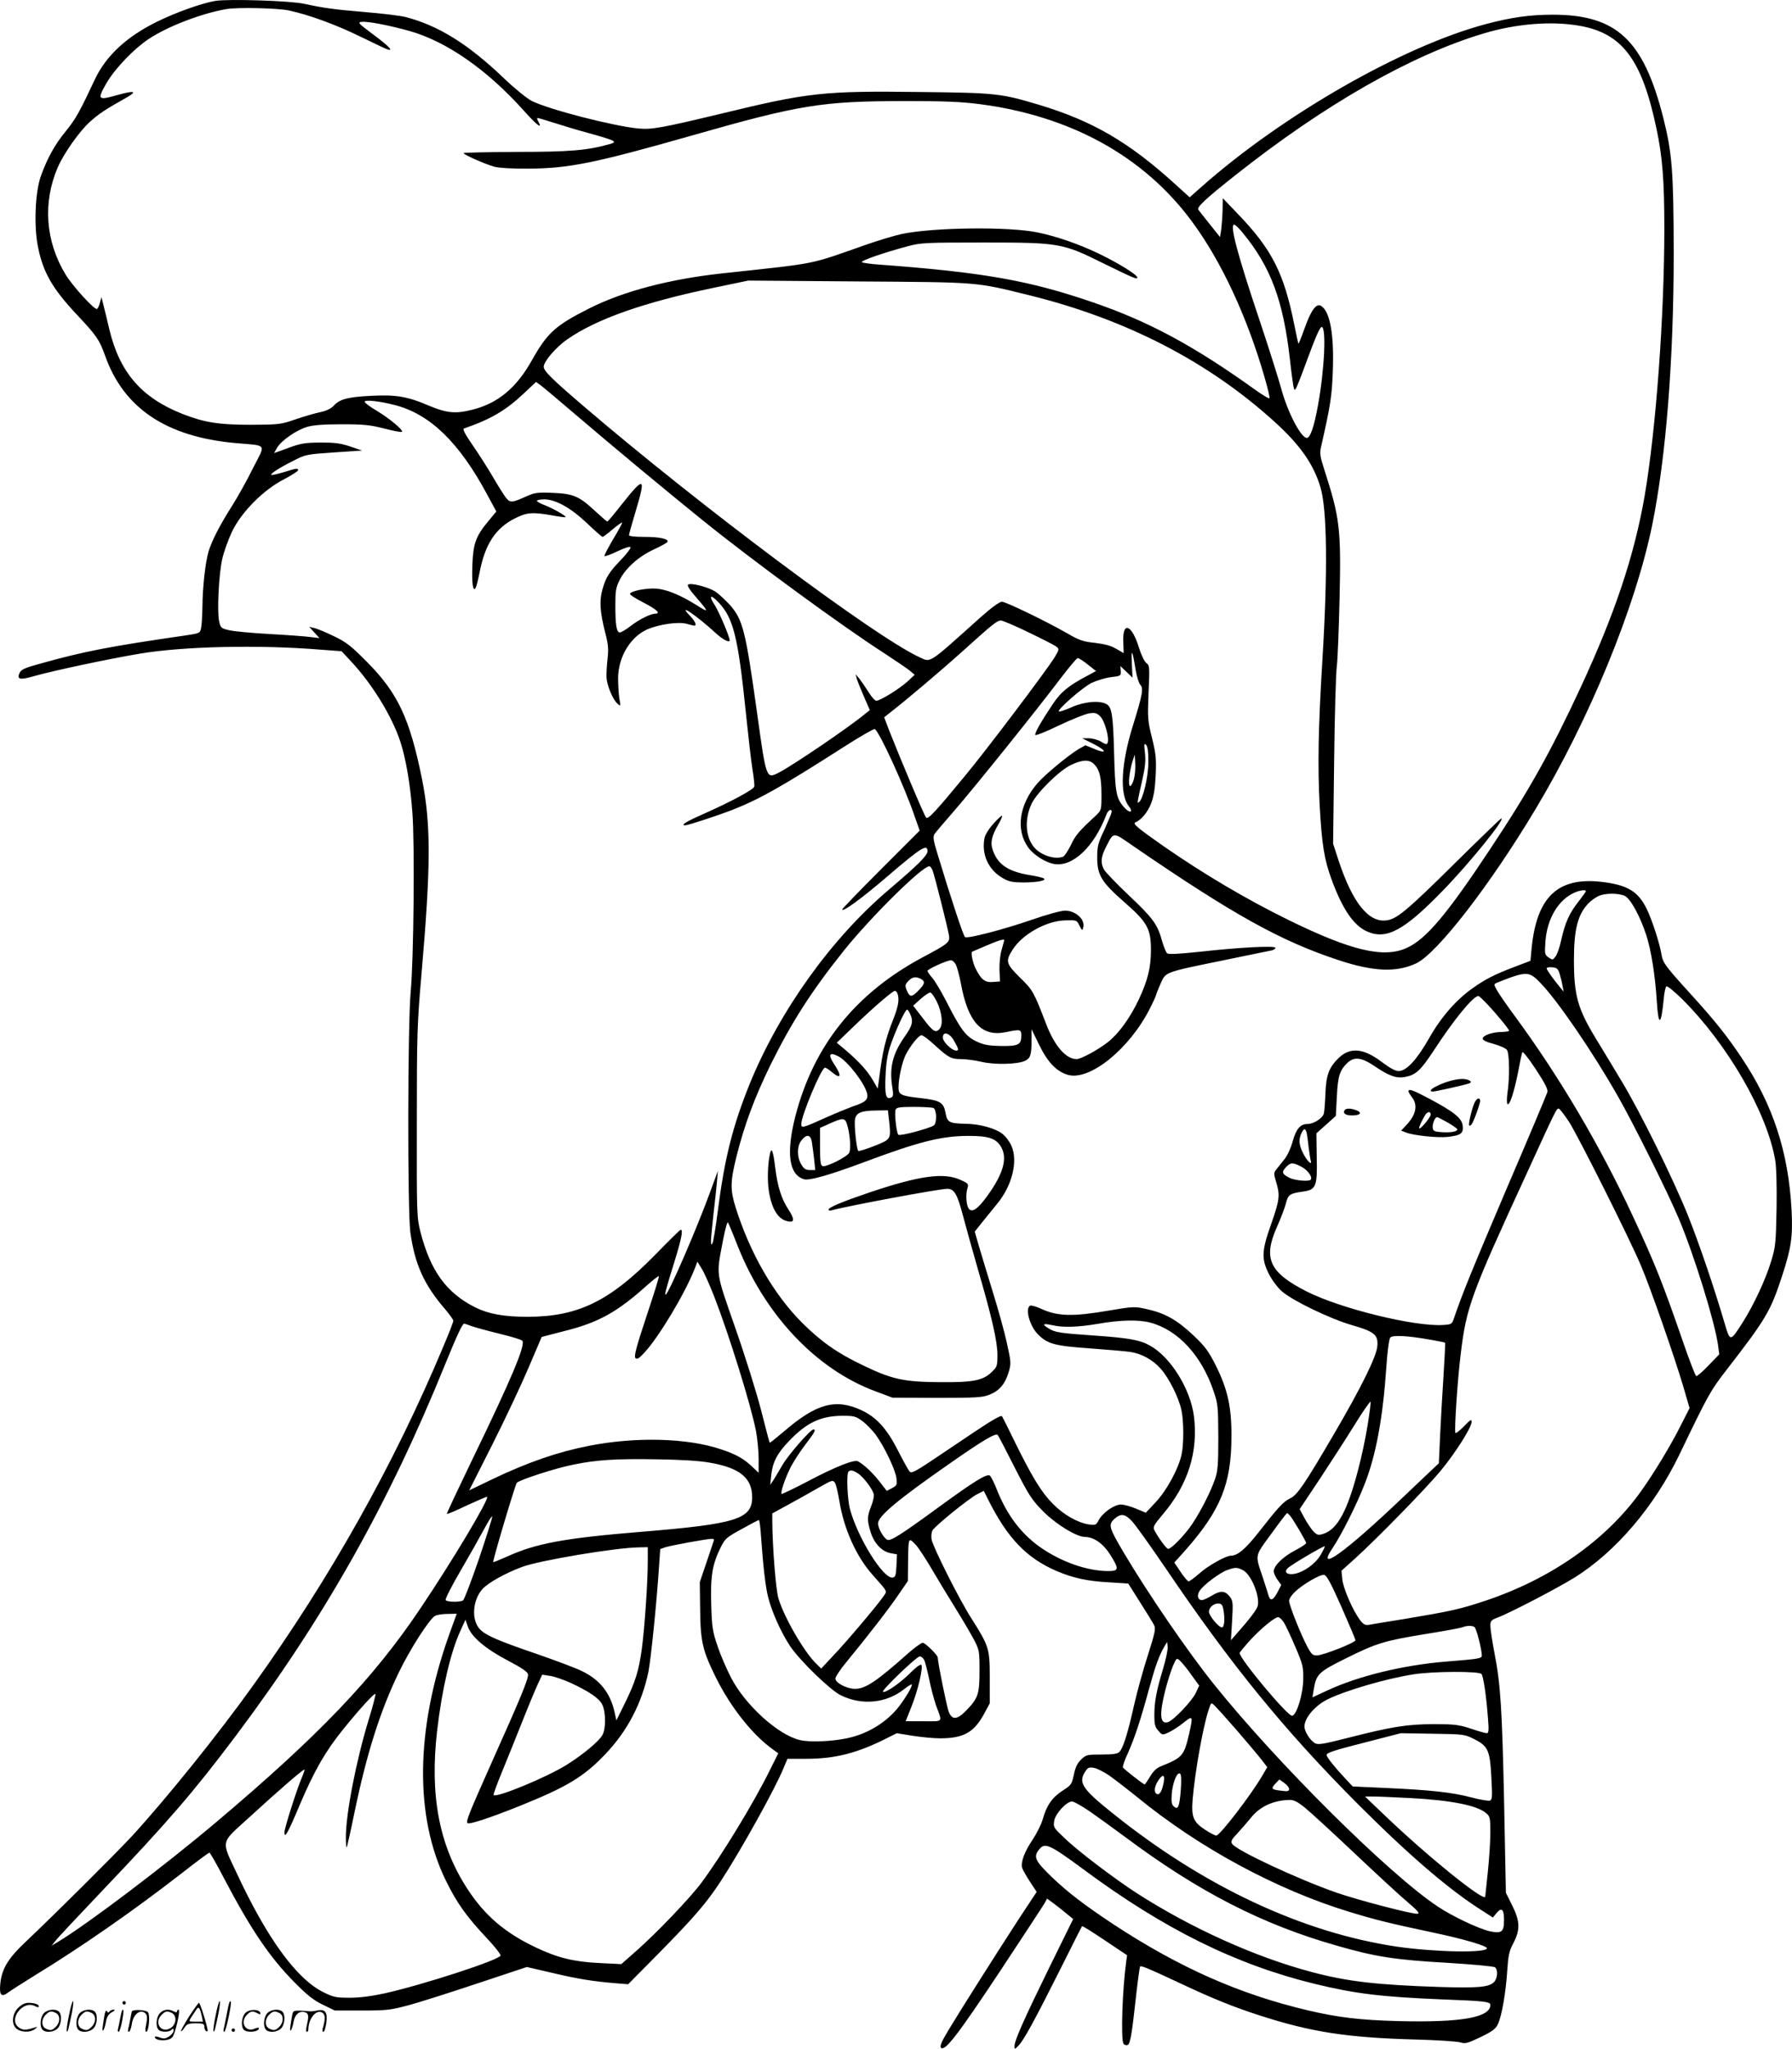 <?xml version="1.0" encoding="UTF-8"?>
<svg xmlns="http://www.w3.org/2000/svg" version="1.0" viewBox="0 0 1050.63 1200.456" preserveAspectRatio="xMidYMid meet">
  <g transform="translate(-0.219,1200.614) scale(0.1,-0.1)" fill="#000000" stroke="none">
    <path d="M1265 12001 c-78 -13 -230 -67 -340 -121 -180 -88 -301 -200 -367 -340 -88 -188 -112 -231 -168 -300 -68 -83 -110 -160 -148 -265 -34 -95 -42 -294 -17 -416 30 -150 85 -245 230 -399 113 -120 130 -145 163 -237 109 -309 359 -476 763 -513 193 -17 180 1 104 -148 -35 -71 -90 -169 -121 -218 -74 -116 -120 -207 -139 -269 -19 -66 -35 -206 -36 -325 -1 -52 -4 -108 -8 -125 -6 -29 -8 -30 -96 -43 -436 -63 -591 -93 -841 -163 -96 -26 -118 -36 -127 -56 -18 -39 2 -43 88 -18 105 30 433 100 612 130 256 44 705 54 1068 24 l120 -9 54 -58 c124 -132 241 -322 290 -471 33 -100 59 -253 71 -417 14 -180 8 -857 -10 -1049 -18 -196 -19 -1281 -2 -1410 26 -188 81 -309 206 -453 25 -30 46 -59 46 -65 0 -7 -26 -75 -59 -152 -287 -686 -661 -1353 -1114 -1984 -203 -284 -505 -659 -711 -884 -102 -109 -438 -444 -624 -620 -102 -96 -139 -157 -148 -244 -7 -69 6 -83 48 -51 18 13 87 57 153 98 268 163 580 380 857 595 88 69 163 125 168 125 4 0 44 -70 88 -155 157 -298 266 -459 412 -606 73 -74 111 -104 165 -130 l70 -34 160 0 c149 0 168 3 280 33 66 18 247 76 403 128 l283 94 147 -34 c151 -36 240 -50 372 -61 l75 -6 176 178 c212 215 283 298 365 423 119 182 324 550 371 668 l22 52 111 0 c168 0 298 33 470 120 l60 30 92 -15 c51 -8 124 -15 161 -15 138 0 199 34 258 142 l34 63 0 150 c0 172 -4 184 -109 350 -70 109 -223 414 -232 460 -3 18 -1 42 5 53 14 26 213 187 263 213 l38 19 26 -52 c114 -227 226 -343 404 -419 96 -40 176 -58 306 -65 l111 -7 70 -111 c39 -61 76 -121 82 -134 10 -18 4 -47 -37 -175 -27 -83 -64 -217 -82 -297 -36 -162 -63 -247 -85 -270 -12 -11 -38 -15 -105 -15 -84 0 -90 -1 -119 -29 -23 -22 -34 -46 -43 -89 -12 -56 -15 -61 -65 -93 -61 -39 -95 -87 -117 -167 -9 -32 -37 -87 -61 -123 -46 -67 -70 -132 -60 -163 3 -11 23 -46 45 -80 l40 -61 -107 -162 c-129 -199 -340 -531 -412 -651 -39 -65 -50 -92 -42 -100 23 -23 97 73 346 448 138 209 257 390 264 403 l12 23 38 -28 c20 -15 55 -42 76 -60 l39 -32 -137 -278 c-152 -310 -207 -434 -207 -466 0 -21 1 -21 24 3 32 33 98 155 247 452 67 134 123 245 125 247 2 3 63 -35 134 -83 l130 -87 -5 -37 c-23 -168 -32 -455 -16 -481 5 -8 16 -11 24 -8 16 6 25 59 52 307 9 79 19 148 21 152 5 8 36 -4 239 -99 191 -90 312 -138 460 -186 306 -99 516 -131 920 -142 121 -3 236 -11 256 -16 32 -10 43 -7 121 30 70 34 89 48 102 76 23 47 47 187 55 315 6 88 11 114 36 160 41 79 39 128 -7 221 l-37 74 -10 511 c-12 568 -21 710 -57 894 -13 69 -24 140 -24 158 0 30 4 35 43 50 71 26 356 175 452 235 240 150 466 415 612 717 173 359 181 374 280 502 226 292 255 339 321 540 56 170 66 236 58 392 -18 343 -110 622 -295 897 -88 131 -152 211 -299 373 -145 159 -160 181 -168 225 -9 61 -54 202 -85 266 -51 108 -114 146 -270 164 -254 28 -377 -89 -407 -388 l-7 -75 -95 -36 c-118 -45 -168 -71 -245 -125 -97 -69 -185 -170 -255 -294 -72 -126 -132 -191 -178 -191 -19 0 -52 18 -101 55 -105 79 -182 86 -249 23 -58 -56 -75 -101 -79 -208 -2 -52 -6 -105 -9 -118 -6 -27 -59 -62 -95 -62 -43 0 -68 -29 -88 -102 -10 -37 -31 -84 -47 -103 -16 -20 -37 -47 -47 -59 -18 -22 -18 -26 -3 -76 24 -79 20 -106 -29 -246 -56 -157 -58 -204 -14 -292 18 -36 50 -79 77 -103 63 -55 283 -161 411 -198 132 -38 155 -57 148 -125 -6 -61 -93 -238 -251 -508 -174 -298 -218 -362 -258 -381 -41 -19 -72 -53 -186 -199 -78 -99 -124 -138 -164 -138 -29 0 -136 -60 -184 -104 -29 -25 -57 -46 -63 -46 -6 0 -27 25 -47 55 l-37 55 65 72 c207 235 270 390 270 668 1 172 -23 278 -93 417 -42 83 -62 110 -132 176 -93 88 -166 129 -271 152 -73 16 -77 16 -232 -10 -198 -34 -290 -32 -381 9 -34 16 -66 25 -72 21 -29 -17 -3 -114 42 -163 59 -61 97 -72 309 -87 106 -8 213 -17 238 -21 66 -10 132 -47 177 -98 49 -55 107 -171 122 -244 14 -66 14 -202 0 -262 -19 -83 -86 -206 -149 -274 l-60 -64 -58 24 c-31 13 -71 24 -88 24 -39 0 -107 -48 -130 -91 -15 -29 -19 -31 -56 -26 -65 9 -149 56 -213 121 -67 67 -123 159 -226 369 -37 77 -70 141 -72 144 -9 9 -71 -29 -301 -185 -216 -146 -230 -154 -243 -136 -8 11 -39 66 -68 124 -64 125 -124 191 -211 232 -152 71 -266 40 -457 -125 -44 -37 -81 -67 -82 -65 -2 2 -24 86 -50 188 -26 102 -94 320 -152 485 -117 337 -112 301 -72 513 12 63 25 110 29 105 3 -4 28 -63 54 -130 161 -411 463 -731 812 -860 l99 -37 260 -1 c228 0 266 2 307 18 59 23 93 63 114 133 15 52 14 58 -11 172 -14 64 -51 198 -82 297 -30 99 -67 219 -81 267 l-25 87 42 53 c23 29 64 79 90 111 87 105 123 250 83 339 -11 25 -35 57 -54 71 -42 32 -132 57 -213 58 -97 2 -109 8 -119 62 -11 63 -31 75 -142 88 -119 13 -134 20 -134 62 0 55 21 149 42 192 28 55 77 115 93 115 8 0 40 -24 72 -53 86 -79 101 -87 160 -87 28 0 82 -7 120 -16 76 -18 210 -15 255 6 31 15 38 34 38 120 l0 65 45 -92 c49 -101 101 -155 167 -175 128 -38 363 152 482 389 20 39 36 75 36 78 0 4 12 34 26 66 32 71 17 66 379 140 138 28 260 54 273 56 12 3 22 10 22 15 0 14 -210 3 -444 -23 -124 -13 -182 -16 -191 -9 -7 6 -20 38 -30 73 -26 97 -55 135 -196 268 -72 68 -137 136 -145 151 -20 39 -17 72 10 126 49 96 40 95 157 14 592 -406 871 -561 1209 -672 205 -68 340 -73 455 -19 122 57 432 457 697 899 319 531 588 1187 687 1670 81 399 126 967 126 1595 -1 478 -9 583 -61 790 -116 458 -274 605 -649 605 -133 0 -246 -16 -395 -56 -488 -131 -1188 -532 -1664 -953 l-69 -61 -86 78 c-271 246 -483 369 -794 463 -227 68 -253 71 -696 76 -572 7 -656 -2 -1171 -127 -346 -83 -406 -94 -484 -87 -148 14 -528 112 -627 162 -30 16 -99 72 -163 133 -208 199 -381 307 -574 358 -31 8 -138 21 -236 29 -186 16 -241 23 -361 49 -81 18 -443 29 -520 17z m430 -56 c117 -25 273 -82 415 -151 74 -36 145 -70 158 -75 47 -18 19 13 -75 83 -91 68 -96 73 -70 76 35 4 161 -20 282 -54 215 -61 453 -226 667 -465 77 -86 111 -112 88 -68 -7 11 -10 22 -8 24 2 1 44 -11 93 -27 50 -16 145 -45 213 -63 157 -44 168 -50 116 -64 -128 -36 -230 -45 -541 -45 -172 -1 -313 -4 -313 -7 0 -9 127 -65 181 -80 27 -7 104 -12 199 -11 236 1 389 32 955 193 638 182 764 202 1250 203 232 0 331 -4 440 -18 533 -69 962 -305 1244 -686 172 -231 325 -560 427 -914 19 -65 32 -121 29 -124 -3 -3 -38 18 -78 46 -360 259 -630 405 -959 517 -372 128 -644 176 -1256 221 -51 4 -95 10 -97 14 -6 9 130 56 265 92 81 22 101 23 450 23 443 0 461 -3 701 -122 182 -89 199 -96 199 -83 0 16 -110 84 -224 139 -116 56 -248 102 -360 125 -167 35 -612 30 -797 -9 -41 -9 -132 -36 -204 -61 -351 -123 -271 -107 -850 -170 -305 -33 -577 -104 -776 -204 -201 -101 -248 -144 -339 -306 -90 -160 -197 -250 -346 -288 -100 -26 -152 -21 -257 23 -125 54 -193 65 -335 58 -139 -7 -187 -19 -222 -57 -17 -18 -43 -31 -80 -39 -30 -6 -95 -25 -145 -42 -86 -30 -97 -31 -260 -32 -190 0 -274 13 -404 64 -240 95 -368 244 -428 496 -14 59 -30 126 -36 148 l-10 40 -9 -32 c-4 -18 -12 -34 -17 -37 -13 -9 -143 133 -184 201 -119 195 -135 423 -46 629 36 82 126 210 188 266 55 49 88 71 216 143 63 36 46 42 -48 16 -123 -35 -127 -31 -70 69 50 85 159 199 246 257 112 75 312 151 457 176 64 11 300 6 365 -8z m7568 -90 c251 -44 366 -198 451 -603 35 -165 46 -303 46 -582 0 -518 -49 -1179 -115 -1567 -61 -353 -175 -693 -377 -1128 -175 -376 -300 -600 -533 -950 -251 -379 -372 -521 -482 -572 -136 -64 -327 -19 -698 163 -245 120 -498 270 -730 431 -149 104 -184 133 -167 140 34 13 73 59 93 111 16 42 23 87 27 168 4 96 1 124 -22 217 -25 100 -26 114 -20 265 7 151 6 159 -13 173 -11 8 -29 45 -42 86 -42 140 -99 163 -93 37 l2 -65 -43 25 c-30 18 -67 28 -124 35 -70 7 -93 15 -162 55 -126 72 -361 186 -385 186 -14 0 -62 -35 -126 -92 -309 -277 -289 -265 -357 -233 -263 121 -1287 887 -1968 1470 -187 160 -235 207 -235 232 0 31 71 114 137 160 172 120 451 218 861 303 l201 42 643 -5 c715 -5 685 -2 1005 -81 566 -140 1046 -387 1434 -738 153 -138 233 -252 273 -388 39 -130 43 -495 11 -1015 -24 -392 -28 -617 -16 -845 13 -234 27 -321 71 -440 63 -171 128 -266 205 -301 114 -52 217 2 445 237 158 162 370 424 344 424 -4 0 -126 -118 -273 -263 -280 -277 -339 -326 -400 -334 -105 -14 -199 103 -281 351 l-32 98 6 482 c3 264 10 517 16 561 5 44 12 224 16 400 9 403 1 468 -88 744 -28 88 -30 100 -19 146 52 229 62 289 67 430 9 220 -16 358 -69 389 -28 17 -59 -27 -97 -134 -18 -50 -34 -89 -35 -88 -2 2 -13 53 -25 113 -60 300 -131 440 -328 645 l-91 95 -1 -70 c-1 -38 -5 -90 -8 -114 l-7 -44 -59 74 c-33 41 -63 79 -68 86 -11 14 38 61 215 201 524 415 1030 704 1457 832 194 58 400 74 563 45z m-1976 -1212 c165 -199 239 -398 278 -744 8 -74 18 -145 21 -159 5 -22 6 -23 16 -7 5 10 30 72 54 138 57 155 84 219 95 219 28 0 17 -249 -22 -461 -22 -122 -45 -189 -65 -189 -34 0 -112 149 -149 285 -15 55 -73 240 -130 410 -130 387 -174 555 -147 555 6 0 28 -21 49 -47z m-3912 -1065 c226 -193 544 -457 745 -619 297 -240 824 -625 1064 -779 66 -43 135 -90 151 -103 l30 -25 -42 -39 c-47 -43 -160 -113 -183 -113 -8 0 -30 24 -47 53 -18 28 -42 63 -53 77 l-21 25 6 -25 c4 -14 23 -61 42 -105 l35 -80 -29 -23 c-95 -79 -421 -300 -504 -343 -75 -38 -74 -41 -129 356 -67 478 -82 540 -160 628 -28 30 -67 66 -86 78 -45 27 -145 52 -158 39 -6 -6 12 -34 46 -72 78 -90 78 -95 6 -49 -94 59 -175 93 -238 98 -59 4 -156 -15 -154 -32 0 -5 36 -28 79 -50 78 -40 104 -65 68 -65 -28 -1 -93 -33 -146 -74 -26 -20 -53 -36 -61 -36 -19 0 -26 45 -26 159 0 84 3 104 25 148 35 70 111 138 200 179 41 19 77 39 80 44 11 18 -44 30 -136 30 -54 0 -89 4 -89 10 0 6 19 73 42 150 57 191 47 196 -81 35 -45 -58 -85 -105 -88 -105 -3 0 -34 27 -70 60 -94 88 -128 103 -249 108 -88 4 -107 1 -150 -18 -93 -42 -101 -42 -128 -7 -13 18 -48 73 -76 122 -29 50 -82 132 -117 183 -43 62 -60 94 -51 97 160 55 247 107 354 208 l69 65 25 -18 c14 -10 106 -87 205 -172z m-1060 55 c207 -52 379 -218 544 -526 l53 -98 -47 -57 c-72 -86 -88 -130 -93 -249 -5 -113 3 -170 19 -141 5 9 15 49 23 90 32 166 94 260 208 317 69 35 103 37 218 17 41 -8 77 -12 78 -10 7 5 -73 51 -120 69 -27 10 -48 22 -48 26 0 5 20 9 43 9 67 0 158 -51 253 -142 45 -43 85 -78 89 -78 4 0 32 21 61 46 30 25 54 42 54 37 0 -4 -24 -49 -54 -98 -29 -50 -52 -93 -50 -97 3 -4 37 9 77 28 45 21 73 30 76 23 2 -6 -21 -36 -51 -68 -73 -75 -93 -106 -113 -176 -20 -68 -16 -133 16 -258 17 -66 20 -95 13 -152 -4 -38 -7 -87 -6 -108 2 -45 36 -129 64 -154 20 -18 20 -17 11 32 -4 28 -7 82 -7 122 3 124 74 239 173 282 69 29 180 45 228 32 21 -6 41 -11 46 -11 16 0 5 26 -25 57 -80 83 38 3 154 -104 40 -36 78 -55 78 -39 0 21 -60 162 -86 204 -39 60 -27 69 23 16 85 -91 113 -203 158 -644 14 -135 31 -285 39 -333 8 -49 13 -94 10 -101 -7 -18 -131 -85 -281 -152 -118 -52 -155 -74 -123 -74 16 0 199 60 280 92 155 61 288 136 649 367 95 61 177 108 182 105 28 -17 173 -334 234 -512 l29 -83 -227 -227 c-125 -125 -227 -231 -227 -235 0 -19 118 67 270 198 194 166 230 188 230 143 0 -25 -57 -81 -224 -223 -338 -286 -640 -707 -816 -1134 -102 -252 -150 -441 -190 -756 -12 -93 -26 -177 -31 -185 -13 -22 -11 13 6 170 9 74 18 162 21 195 l5 60 -44 -120 c-74 -205 -247 -605 -262 -605 -7 0 1 31 52 195 41 133 51 185 36 185 -4 0 -72 -67 -152 -149 -267 -272 -453 -361 -748 -361 -136 0 -228 17 -304 55 -170 85 -263 214 -322 443 -21 85 -22 101 -21 642 0 516 2 577 27 865 56 642 56 882 3 1148 -72 354 -141 501 -321 683 -95 96 -122 117 -195 152 -47 23 -98 44 -115 48 l-30 7 30 -33 30 -33 -50 6 c-27 4 -137 12 -244 18 -106 6 -214 16 -239 23 -43 10 -47 14 -55 51 -13 58 -2 277 18 365 9 41 35 113 57 160 55 115 183 245 306 308 45 24 82 47 82 53 0 13 -9 12 -85 -12 -37 -11 -69 -18 -72 -16 -7 7 45 41 127 82 73 38 79 39 240 50 l165 11 -70 24 c-57 19 -89 23 -175 23 -91 -1 -116 -5 -188 -32 l-83 -30 18 32 c25 42 114 104 177 122 34 10 97 15 202 15 130 0 166 -4 249 -25 54 -14 100 -23 104 -19 9 10 -77 81 -151 125 -38 22 -68 45 -68 51 0 13 87 4 175 -19z m3717 -1332 c79 -38 152 -75 162 -83 19 -15 19 -16 -7 -61 -40 -67 -397 -541 -531 -702 -169 -205 -213 -252 -224 -240 -10 9 -154 351 -218 514 l-28 74 33 26 c94 73 292 240 421 356 189 170 208 185 231 185 10 0 83 -31 161 -69z m628 -219 c7 -40 19 -79 27 -88 21 -20 14 -57 -43 -241 -69 -221 -78 -401 -25 -469 33 -42 4 -46 -31 -3 -42 50 -48 85 -54 314 -6 223 -13 269 -46 286 -41 22 -129 14 -203 -19 -38 -17 -72 -28 -75 -25 -11 10 139 141 191 167 30 14 81 30 114 34 58 7 60 8 58 36 l-2 29 36 -34 35 -34 -4 85 c-5 93 4 77 22 -38z m-280 30 l48 -38 -46 -25 c-116 -61 -160 -97 -209 -171 -67 -100 -105 -167 -101 -178 2 -6 64 19 138 55 74 35 154 67 177 71 36 5 45 3 66 -18 26 -26 54 -126 43 -154 -4 -12 -11 -11 -38 6 -18 11 -51 20 -72 20 l-39 0 60 -30 c81 -40 91 -65 15 -34 l-56 23 -38 -21 c-55 -32 -199 -150 -242 -200 -109 -125 -130 -274 -56 -377 33 -46 102 -89 154 -98 108 -17 233 101 305 290 10 27 31 37 31 16 0 -6 -19 -52 -42 -103 -39 -81 -43 -99 -43 -166 0 -102 26 -144 160 -261 133 -116 155 -155 155 -279 0 -103 -18 -176 -70 -288 -51 -109 -119 -203 -183 -253 -56 -44 -157 -99 -183 -99 -62 0 -129 77 -178 205 -73 189 -77 198 -153 272 -83 82 -87 97 -44 164 57 91 199 170 309 172 66 2 67 2 83 -31 15 -30 17 -31 22 -11 13 47 -44 99 -107 99 -23 0 -107 -23 -196 -54 -165 -57 -374 -111 -390 -101 -9 5 -82 225 -160 483 -27 88 -29 106 -18 122 7 10 57 69 112 132 117 134 493 602 624 776 51 67 97 122 103 122 6 0 33 -17 59 -38z m355 -570 c0 -87 -32 -223 -56 -237 -11 -7 -11 -9 21 134 16 71 20 110 15 155 -6 51 -5 59 6 48 10 -9 14 -40 14 -100z m-85 -102 c-6 -22 -16 -40 -22 -40 -13 0 -5 84 14 145 l13 40 3 -52 c2 -29 -2 -70 -8 -93z m-232 87 c32 -33 42 -79 42 -180 0 -87 -1 -89 -32 -119 -101 -93 -121 -117 -147 -173 -17 -34 -37 -65 -46 -69 -50 -19 -135 10 -173 59 -49 62 -53 164 -11 253 32 65 161 192 229 225 69 33 110 34 138 4z m-948 -622 c12 -31 86 -326 95 -375 8 -46 3 -50 -156 -135 -391 -210 -636 -515 -743 -927 -56 -218 -39 -345 50 -372 31 -9 148 24 349 99 323 121 457 155 615 155 118 0 160 -14 190 -62 40 -66 17 -155 -76 -285 -56 -78 -89 -103 -110 -82 -16 17 -22 81 -10 122 8 25 5 29 -40 49 -98 45 -240 26 -539 -75 -156 -53 -235 -86 -235 -99 0 -5 8 -7 18 -4 85 24 630 126 678 126 41 0 59 -31 93 -161 18 -68 57 -208 87 -312 83 -285 114 -422 114 -501 0 -65 -2 -70 -35 -101 -51 -49 -110 -60 -310 -58 -205 2 -274 17 -442 98 -150 71 -249 141 -358 250 -166 166 -304 405 -389 673 -33 106 -33 150 3 297 47 188 105 345 200 540 125 252 237 428 430 670 159 198 459 495 502 495 5 0 14 -11 19 -25z m3830 -121 c0 -3 -20 -31 -44 -62 -54 -68 -78 -123 -101 -226 -9 -42 -24 -85 -34 -96 -15 -20 -17 -20 -40 -4 -23 16 -23 21 -18 96 11 134 76 242 171 284 32 14 66 18 66 8z m229 -28 c34 -18 89 -119 125 -229 29 -89 52 -235 62 -389 9 -148 25 -144 40 10 3 40 11 75 16 78 6 4 46 -29 90 -72 266 -263 500 -666 548 -946 7 -41 10 -147 8 -285 -4 -203 -6 -224 -32 -308 -32 -107 -105 -262 -168 -360 -71 -111 -72 -112 -103 -8 -60 205 -150 470 -215 633 -88 219 -281 610 -393 795 -46 77 -114 189 -150 248 -105 173 -127 251 -127 458 0 181 23 268 86 333 16 16 43 35 59 42 40 18 119 17 154 0z m-3639 -259 c0 -2 -7 -26 -15 -55 -9 -30 -14 -79 -13 -119 l3 -68 -42 -3 c-47 -4 -70 15 -103 83 -16 34 -28 95 -17 95 1 0 38 16 82 35 72 31 105 41 105 32z m-286 -139 c8 -13 22 -63 31 -111 42 -231 122 -318 264 -289 87 18 91 17 91 -22 0 -52 -19 -61 -123 -59 -74 2 -99 7 -143 28 -61 30 -90 69 -174 234 -30 58 -66 119 -82 137 -15 17 -28 36 -28 41 0 10 114 62 137 62 7 1 19 -9 27 -21z m3542 -58 c6 -19 14 -51 17 -70 l7 -35 -21 25 c-44 54 -79 103 -79 112 0 5 15 8 33 6 27 -2 34 -9 43 -38z m-113 -53 c101 -104 306 -403 456 -667 86 -150 292 -563 355 -713 90 -212 212 -607 231 -744 l7 -53 -63 -65 c-34 -36 -67 -64 -72 -62 -5 1 -40 91 -77 199 -120 347 -166 463 -297 743 -191 410 -429 813 -688 1165 -51 69 -100 140 -109 158 -17 32 -17 32 11 43 164 65 180 65 246 -4z m-3632 23 c27 -15 24 -29 -13 -67 -38 -40 -51 -41 -66 -8 -16 35 -15 42 8 65 22 22 42 25 71 10z m-137 -86 c12 -32 5 -75 -23 -146 -48 -121 -65 -192 -86 -362 l-7 -49 -28 49 c-32 55 -80 108 -158 175 l-54 45 104 100 c113 109 224 204 237 204 5 0 12 -7 15 -16z m231 -48 c31 -64 38 -138 14 -161 -22 -23 -38 -13 -98 67 l-55 71 43 39 c24 21 49 38 57 38 7 0 24 -24 39 -54z m3226 -13 c53 -56 129 -148 129 -157 0 -3 -19 -6 -42 -7 -56 0 -113 -20 -113 -39 0 -9 22 -20 64 -31 36 -10 71 -25 78 -35 15 -20 17 -164 3 -254 -4 -30 -4 -59 0 -63 12 -13 37 62 61 179 11 60 23 116 26 124 2 8 35 -32 79 -99 55 -84 73 -119 68 -135 -3 -11 -110 -266 -239 -566 -204 -479 -259 -613 -309 -760 -11 -33 -14 -35 -65 -38 -167 -10 -598 96 -795 195 -222 112 -260 194 -177 380 22 49 45 110 52 136 13 53 22 60 102 71 75 11 83 30 79 200 l-2 141 57 51 57 51 6 114 c6 121 17 154 63 198 40 37 83 31 161 -22 81 -55 125 -71 174 -62 65 12 92 37 170 155 120 184 230 318 262 320 3 0 26 -21 51 -47z m-3383 -58 c20 -43 14 -69 -33 -135 -70 -100 -90 -181 -71 -297 7 -45 5 -54 -9 -59 -29 -12 -36 17 -31 127 3 76 11 127 29 180 29 85 86 209 97 209 4 0 12 -11 18 -25z m259 -160 c26 -46 28 -55 11 -55 -25 0 -78 51 -78 76 0 40 40 28 67 -21z m-679 -89 c55 -29 154 -158 168 -218 7 -35 -8 -50 -81 -74 -27 -10 -97 -38 -155 -64 -142 -64 -150 -66 -150 -41 0 50 118 331 139 331 5 0 23 -11 39 -25 55 -46 62 -26 15 45 -38 57 -29 74 25 46z m556 -302 c20 -8 22 -87 4 -102 -23 -17 -199 -65 -209 -55 -11 11 -24 126 -16 147 5 13 25 16 106 16 55 0 106 -3 115 -6z m3727 -81 c56 -88 354 -682 422 -843 57 -134 197 -536 247 -705 l38 -130 -50 -98 c-58 -117 -158 -282 -236 -391 -205 -286 -528 -512 -912 -640 -150 -50 -202 -61 -470 -106 -102 -16 -197 -32 -212 -35 -22 -3 -32 2 -52 28 -42 55 -99 186 -104 239 l-5 50 79 71 c123 111 417 411 502 514 87 105 182 255 182 287 0 18 -8 13 -45 -26 -25 -25 -47 -43 -50 -38 -7 12 12 308 31 460 33 277 59 347 389 1064 171 373 172 376 186 376 5 0 32 -35 60 -77z m-3986 4 c12 -107 11 -107 -87 -146 -49 -19 -91 -32 -94 -29 -10 11 -25 152 -19 185 7 39 35 51 127 52 l66 1 7 -63z m-247 -19 c18 -56 24 -145 13 -167 -14 -25 -135 -85 -156 -78 -12 5 -15 27 -15 115 l0 109 58 26 c76 34 88 34 100 -5z m2696 -55 c3 -16 8 -53 11 -83 4 -30 9 -64 12 -75 10 -35 -27 4 -48 50 -22 47 -23 74 -7 110 15 32 25 32 32 -2z m-2901 -55 c4 -24 9 -69 13 -100 l6 -58 -31 0 c-25 0 -36 7 -51 33 -26 43 -26 107 1 141 32 40 56 34 62 -16z m2868 -138 c39 -20 69 -63 55 -77 -12 -12 -94 -4 -125 12 -42 21 -46 33 -20 61 27 29 39 30 90 4z m-3442 -760 c88 -226 217 -641 246 -792 8 -44 15 -117 15 -161 l0 -81 -37 35 c-52 49 -95 73 -185 103 -197 66 -498 74 -773 20 -187 -37 -360 -97 -571 -198 l-131 -63 137 271 c75 149 170 351 212 450 l76 178 131 34 c202 50 311 111 486 268 36 32 68 57 70 54 3 -2 -30 -108 -73 -236 -60 -181 -74 -234 -64 -244 9 -9 21 -2 53 33 84 90 237 346 293 488 l17 44 24 -39 c14 -21 47 -95 74 -164z m2557 -154 c163 -43 302 -194 372 -404 25 -72 26 -90 27 -267 0 -161 -3 -198 -19 -245 -26 -75 -80 -182 -132 -261 -43 -65 -124 -149 -143 -149 -10 0 -56 63 -80 108 -11 20 -6 29 49 95 148 174 208 366 182 575 -21 161 -138 348 -259 414 -59 33 -125 44 -323 58 -202 14 -232 18 -270 42 -41 25 -34 31 21 19 64 -15 150 -12 269 8 129 23 239 25 306 7z m-3975 -22 c24 -8 97 -28 163 -44 65 -16 123 -33 130 -40 22 -22 -64 -225 -296 -703 -82 -170 -148 -310 -146 -312 2 -3 55 20 118 50 63 29 116 52 118 50 13 -13 -202 -373 -392 -655 -275 -410 -596 -745 -1196 -1251 -308 -260 -753 -596 -925 -700 l-40 -24 22 28 c11 15 133 145 271 290 389 408 542 586 787 912 518 690 895 1358 1226 2174 71 174 102 241 113 241 2 0 23 -7 47 -16z m5622 -79 c44 -8 80 -15 82 -17 1 -2 -3 -91 -10 -198 -7 -107 -16 -266 -20 -352 l-7 -156 -212 -201 c-339 -323 -513 -447 -411 -296 54 81 140 252 188 375 66 167 107 388 127 684 6 93 16 166 23 174 13 16 100 12 240 -13z m-373 -502 c-11 -70 -36 -188 -56 -262 -62 -237 -120 -345 -201 -372 -32 -10 -37 -9 -59 12 -13 13 -36 48 -53 78 l-29 54 118 177 c64 97 157 241 206 320 48 78 90 138 92 132 1 -5 -6 -68 -18 -139z m-2962 26 c22 -16 57 -52 77 -78 52 -71 117 -208 123 -257 4 -39 2 -43 -26 -58 l-31 -16 -45 58 c-40 50 -85 93 -123 115 -20 13 -132 -31 -291 -115 -84 -44 -155 -78 -157 -76 -8 7 16 80 47 145 16 34 56 97 88 139 59 77 68 94 51 94 -17 0 -146 -148 -180 -206 -19 -33 -43 -72 -53 -89 l-20 -30 6 58 c8 75 35 127 103 198 104 109 186 148 314 149 68 0 79 -3 117 -31z m894 -274 c84 -164 99 -187 167 -256 76 -76 195 -149 245 -149 52 -1 105 -38 146 -102 55 -87 53 -98 -12 -98 -125 1 -278 55 -403 144 -108 78 -187 183 -245 325 -17 44 -37 85 -44 90 -17 14 -89 -30 -308 -190 -214 -156 -272 -193 -293 -186 -21 9 -55 67 -55 96 0 42 111 136 417 349 197 138 275 184 285 169 5 -6 50 -93 100 -192z m-1787 30 c174 -30 246 -89 247 -200 1 -130 -90 -159 -652 -205 -451 -37 -616 -68 -785 -145 -43 -19 -79 -34 -81 -32 -5 5 128 451 138 464 14 17 233 88 333 107 136 28 251 35 485 31 146 -2 257 -9 315 -20z m868 -63 c31 -21 81 -86 91 -118 4 -13 -2 -43 -14 -73 -24 -62 -25 -81 -4 -151 20 -66 66 -116 118 -125 l37 -7 -3 -67 c-3 -55 -6 -66 -21 -69 -55 -11 -207 234 -252 403 -15 59 -21 206 -8 218 11 11 26 8 56 -11z m-136 -54 c6 -7 18 -57 27 -111 26 -161 100 -324 194 -429 93 -105 87 -92 61 -130 -42 -59 -219 -268 -292 -344 l-70 -75 -29 28 c-70 67 -188 270 -222 383 -15 49 -35 299 -36 452 l0 46 88 48 c48 26 125 69 172 96 93 53 93 53 107 36z m2670 -195 c23 -30 93 -149 93 -159 0 -5 -29 -24 -65 -43 -70 -36 -125 -90 -125 -122 0 -11 10 -33 22 -50 l22 -30 -23 -45 c-26 -48 -42 -52 -53 -13 -3 13 -19 60 -33 104 -45 134 -48 119 51 254 48 67 90 121 92 121 3 0 11 -8 19 -17z m-4756 -249 c-45 -131 -87 -241 -94 -246 -18 -11 -95 -10 -102 2 -4 6 36 84 88 173 52 89 114 199 138 244 24 45 45 78 47 73 2 -5 -33 -116 -77 -246z m3828 218 c20 -21 107 -143 195 -272 384 -568 700 -955 1130 -1386 301 -301 534 -501 727 -623 l64 -41 21 26 c30 36 44 23 44 -40 0 -71 -13 -81 -82 -67 -66 15 -219 87 -306 145 -288 191 -945 844 -1312 1302 -156 194 -388 534 -530 773 -86 146 -91 162 -55 196 38 34 62 32 104 -13z m-2175 -89 c12 -171 26 -296 42 -357 21 -84 75 -205 128 -285 56 -84 237 -260 298 -289 124 -61 269 -46 372 37 22 17 41 29 43 27 7 -7 -28 -68 -73 -128 -72 -93 -182 -161 -303 -187 -92 -20 -223 -25 -280 -11 -127 30 -321 206 -403 366 -26 50 -62 133 -79 185 -29 85 -33 108 -37 244 -5 168 7 236 56 335 25 50 34 58 122 106 52 29 98 53 101 53 4 1 10 -43 13 -96z m-277 -25 c-2 -7 -22 -65 -43 -128 l-39 -115 2 -157 c2 -193 14 -243 93 -403 86 -173 214 -335 335 -421 l30 -22 -49 -98 c-92 -188 -284 -503 -402 -661 -69 -92 -263 -295 -384 -401 l-85 -75 -125 6 c-150 7 -247 30 -375 91 -181 85 -301 188 -402 343 -166 254 -222 547 -178 928 28 240 78 457 136 584 l30 66 14 -40 c21 -61 104 -131 236 -200 82 -43 115 -66 117 -80 3 -25 -41 -133 -208 -505 -140 -314 -157 -356 -147 -367 10 -9 124 28 302 99 283 114 379 172 506 305 129 135 215 299 253 484 14 71 48 400 62 616 l7 102 31 11 c32 10 237 48 270 49 11 1 16 -4 13 -11z m1185 -25 c15 -16 57 -80 94 -143 37 -63 100 -167 140 -231 40 -64 87 -145 106 -180 32 -62 33 -67 33 -184 0 -136 -8 -160 -78 -232 -52 -54 -82 -57 -102 -9 -11 26 -65 292 -65 320 0 14 -74 86 -88 86 -8 0 -44 -26 -80 -57 -190 -169 -255 -213 -317 -213 -48 0 -115 35 -115 60 0 10 28 53 63 95 132 161 250 313 305 394 l57 83 1 102 c2 158 1 156 46 109z m2373 -58 c-29 -51 -98 -101 -153 -111 -43 -8 -64 9 -40 33 20 20 212 133 217 128 2 -2 -9 -25 -24 -50z m-3945 -38 c0 -121 -18 -386 -35 -514 -18 -129 -37 -191 -102 -323 l-47 -95 -11 50 c-26 113 -86 188 -191 239 -32 16 -148 60 -258 98 -237 81 -305 111 -340 147 -51 53 -44 169 14 235 33 37 133 93 232 130 100 38 547 113 686 115 l52 1 0 -83z m3490 -52 c48 -25 100 -153 86 -209 -5 -22 -48 -78 -134 -175 l-23 -26 7 115 c6 108 5 117 -16 143 -27 33 -53 34 -105 2 -22 -13 -47 -25 -56 -25 -25 0 -31 28 -13 55 22 34 117 105 161 121 49 17 58 17 93 -1z m577 -215 c45 -102 82 -190 82 -195 1 -14 -185 -87 -224 -89 -26 -1 -33 5 -57 49 -37 68 -108 245 -108 271 0 11 15 34 33 51 45 44 148 104 172 101 15 -2 39 -46 102 -188z m-693 -11 c11 -57 7 -109 -8 -109 -19 0 -76 69 -76 92 0 24 27 48 54 48 18 0 25 -7 30 -31z m-4540 -156 c-196 -552 -202 -1062 -17 -1438 64 -131 122 -212 246 -343 43 -46 76 -89 74 -95 -8 -26 -454 -171 -678 -221 -78 -17 -146 -26 -206 -26 -81 0 -96 3 -154 32 -157 77 -330 314 -508 696 -93 198 -98 174 66 323 180 165 325 290 330 286 2 -3 -5 -24 -16 -49 -29 -68 -101 -294 -101 -318 0 -41 19 -8 90 161 84 198 153 318 256 444 98 121 181 211 187 205 3 -3 -14 -70 -39 -150 -74 -242 -134 -552 -134 -690 0 -35 2 -61 5 -59 2 3 23 94 45 202 71 344 151 597 260 822 65 136 182 318 214 333 11 6 45 11 73 11 l53 1 -46 -127z m4896 75 c11 -18 41 -82 67 -143 43 -100 47 -117 46 -185 0 -89 -38 -213 -65 -218 -25 -5 -308 334 -308 368 0 4 26 35 57 70 65 71 148 140 169 140 8 0 23 -15 34 -32z m1117 -26 c11 -7 43 -132 43 -167 0 -17 -18 -20 -206 -35 -252 -20 -520 -85 -703 -171 l-84 -39 7 43 c15 93 28 106 186 184 182 91 230 105 469 144 107 17 203 35 215 39 27 11 58 12 73 2z m-1826 -245 c-39 -129 -51 -193 -51 -273 0 -51 4 -68 23 -89 22 -26 24 -27 57 -12 19 8 59 33 88 56 59 47 60 46 36 -62 -30 -130 -39 -140 -166 -191 -25 -10 -44 -28 -63 -60 -15 -25 -29 -46 -32 -46 -7 0 -121 89 -127 99 -3 5 9 42 28 82 40 90 73 188 125 379 38 138 58 193 91 250 l15 25 3 -28 c2 -16 -10 -74 -27 -130z m-1401 53 c6 -10 19 -62 30 -114 10 -52 29 -120 40 -153 38 -103 46 -93 -73 -93 l-105 0 33 83 c39 96 71 235 59 247 -6 6 -32 -14 -64 -46 -59 -59 -143 -118 -161 -112 -14 5 197 208 216 208 8 0 19 -9 25 -20z m1567 -88 l46 -63 -19 -41 c-21 -47 -130 -162 -164 -173 -47 -15 -52 45 -16 186 13 52 34 116 45 143 21 48 22 49 42 30 12 -11 42 -47 66 -82z m1701 5 c11 -13 28 -125 38 -259 6 -72 4 -88 -7 -88 -8 0 -50 12 -94 27 -70 23 -96 26 -215 26 -157 0 -249 -15 -500 -79 -149 -38 -178 -43 -198 -33 -28 16 -62 69 -62 98 0 50 61 122 135 159 105 52 344 122 505 147 114 18 384 19 398 2z m-5340 -52 c111 -52 168 -91 186 -129 20 -43 21 -138 1 -175 -18 -36 -114 -116 -210 -176 -118 -74 -417 -197 -429 -177 -2 4 19 61 46 127 27 66 81 199 119 295 38 96 81 199 95 229 l25 54 45 -7 c25 -3 79 -22 122 -41z m3902 -274 c60 -69 125 -147 146 -173 l36 -47 -28 -48 c-67 -115 -250 -353 -271 -353 -7 0 -38 16 -68 36 -68 45 -79 75 -70 182 14 158 59 413 92 515 15 47 16 48 34 31 11 -10 69 -74 129 -143z m1396 -56 c81 -41 92 -66 100 -227 6 -108 5 -128 -8 -133 -8 -3 -58 5 -110 19 -115 30 -238 43 -499 55 l-196 9 -46 49 c-59 63 -107 123 -107 135 0 14 41 27 245 79 l190 49 186 -3 c185 -3 187 -3 245 -32z m-2139 -214 c32 -23 105 -79 162 -125 365 -299 820 -544 1248 -674 144 -44 232 -66 477 -118 183 -38 326 -80 326 -94 0 -29 -303 -23 -526 9 -556 82 -1137 354 -1671 784 -172 137 -198 176 -162 236 18 30 24 33 54 28 19 -3 60 -24 92 -46z m418 -84 c-8 -100 -16 -117 -40 -97 -14 12 -16 26 -13 75 6 68 33 134 50 117 6 -6 7 -41 3 -95z m-100 46 c-9 -49 -23 -75 -38 -70 -20 6 -19 40 3 75 27 44 44 42 35 -5z m735 -40 c0 -13 -9 -15 -45 -10 -59 6 -63 12 -35 42 l23 24 28 -20 c16 -11 29 -27 29 -36z m711 -53 c242 -13 398 -44 447 -91 20 -17 22 -30 22 -112 0 -51 -7 -155 -15 -232 -8 -77 -15 -141 -15 -142 0 -38 -342 238 -595 481 l-110 105 40 0 c22 1 124 -4 226 -9z m-621 -54 c30 -24 161 -144 290 -266 129 -122 270 -252 314 -289 60 -51 74 -67 59 -69 -27 -4 -345 79 -473 123 -227 79 -591 249 -614 287 -9 14 -3 26 30 60 22 24 58 65 79 91 53 67 130 103 225 106 27 1 47 -9 90 -43z m-1259 -24 c46 -32 140 -100 209 -151 429 -320 803 -512 1240 -636 225 -65 342 -83 640 -100 151 -9 281 -21 288 -27 18 -16 14 -66 -7 -87 -29 -29 -95 -35 -317 -28 -370 12 -542 32 -749 87 -331 87 -710 258 -1030 464 -131 85 -345 247 -421 321 -65 61 -67 64 -61 102 7 42 72 113 105 113 10 0 56 -26 103 -58z m-35 -341 c471 -349 892 -557 1355 -670 240 -58 388 -76 750 -91 243 -9 279 -13 279 -32 0 -74 -171 -104 -538 -95 -226 6 -353 21 -532 63 -399 94 -750 249 -1135 501 -170 112 -273 191 -363 277 -104 100 -114 122 -74 169 32 37 63 22 258 -122z M5827 7180 c-28 -31 -49 -65 -53 -86 -18 -95 23 -184 105 -232 37 -22 57 -26 120 -27 86 0 145 12 121 25 -8 4 -46 13 -85 19 -127 22 -186 64 -214 151 -13 42 -4 78 34 145 15 25 25 48 22 51 -2 3 -25 -18 -50 -46z M4517 5248 c-14 -60 -17 -159 -7 -222 18 -111 58 -171 120 -178 31 -4 29 18 -6 72 -40 60 -63 134 -76 238 -12 101 -22 129 -31 90z M8533 5679 c-80 -15 -180 -69 -129 -69 13 0 168 34 210 47 10 3 14 9 10 13 -16 14 -48 18 -91 9z M8260 5611 c0 -4 9 -20 20 -34 36 -46 25 -103 -33 -164 l-30 -32 28 -11 c46 -18 185 -32 244 -26 78 9 93 20 89 64 -4 45 -49 82 -196 160 -98 52 -122 60 -122 43z m130 -136 c0 -16 -60 -88 -67 -81 -5 4 23 62 39 84 14 16 28 15 28 -3z m97 -45 c28 -16 54 -34 58 -39 8 -14 -32 -23 -91 -19 -42 3 -49 6 -52 25 -3 23 13 63 26 63 4 0 30 -14 59 -30z M8649 5548 c-15 -28 -40 -130 -33 -137 2 -3 8 0 13 5 11 12 51 121 51 139 0 22 -18 18 -31 -7z M7885 5500 c-11 -18 6 -30 45 -30 47 0 61 16 25 30 -34 13 -62 13 -70 0z M406 194 c-10 -47 -15 -88 -12 -91 5 -6 9 7 30 110 7 37 10 67 6 67 -4 0 -15 -39 -24 -86z M720 270 c0 -5 5 -10 10 -10 6 0 10 5 10 10 0 6 -4 10 -10 10 -5 0 -10 -4 -10 -10z M1266 194 c-10 -47 -15 -88 -12 -91 5 -6 9 7 30 110 7 37 10 67 6 67 -4 0 -15 -39 -24 -86z M1346 269 c-3 -8 -10 -41 -16 -74 -6 -33 -14 -68 -16 -77 -3 -10 -1 -18 3 -18 10 0 46 171 38 178 -2 3 -7 -1 -9 -9z M109 241 c-38 -38 -41 -101 -7 -125 29 -20 79 -20 104 0 18 14 18 15 1 10 -53 -17 -69 -17 -92 -2 -69 45 21 166 94 126 12 -6 21 -7 21 -1 0 12 -25 21 -62 21 -19 0 -39 -10 -59 -29z M1110 189 c-28 -45 -49 -83 -47 -85 2 -3 12 7 21 21 14 21 24 25 66 25 43 0 50 -3 50 -19 0 -11 5 -23 10 -26 6 -3 10 -3 10 1 0 20 -44 164 -51 164 -4 0 -30 -37 -59 -81z m75 4 l7 -33 -42 0 c-42 0 -42 0 -28 23 8 12 21 32 29 44 15 25 22 18 34 -34z M260 210 c-22 -22 -27 -79 -8 -98 19 -19 66 -14 88 8 22 22 27 79 8 98 -19 19 -66 14 -88 -8z m71 0 c25 -14 25 -54 -1 -80 -23 -23 -33 -24 -61 -10 -25 14 -25 54 1 80 23 23 33 24 61 10z M470 210 c-22 -22 -27 -79 -8 -98 19 -19 66 -14 88 8 22 22 27 79 8 98 -19 19 -66 14 -88 -8z m71 0 c25 -14 25 -54 -1 -80 -23 -23 -33 -24 -61 -10 -25 14 -25 54 1 80 23 23 33 24 61 10z M616 204 c-3 -16 -8 -47 -11 -69 -8 -51 10 -26 19 27 5 27 15 42 34 53 18 10 22 14 10 15 -9 0 -20 -5 -24 -11 -5 -8 -9 -8 -14 1 -5 8 -10 3 -14 -16z M717 223 c-2 -4 -7 -26 -11 -48 -4 -22 -9 -48 -12 -57 -3 -10 -1 -18 4 -18 4 0 14 28 20 62 11 58 10 81 -1 61z M775 220 c-1 -3 -5 -23 -9 -45 -4 -22 -9 -48 -12 -57 -3 -10 -1 -18 4 -18 5 0 13 20 17 45 7 53 44 87 74 68 17 -11 19 -28 8 -80 -4 -18 -3 -33 2 -33 16 0 24 99 11 115 -12 14 -87 18 -95 5z M940 210 c-22 -22 -27 -79 -8 -98 15 -15 61 -15 76 0 9 9 12 8 12 -5 0 -9 -12 -24 -26 -34 -21 -13 -32 -15 -55 -6 -16 6 -29 8 -29 3 0 -24 81 -27 102 -2 18 19 50 162 37 162 -5 0 -9 -5 -9 -10 0 -7 -6 -7 -19 0 -30 16 -59 12 -81 -10z m71 0 c29 -16 25 -65 -6 -86 -56 -37 -103 28 -55 76 23 23 33 24 61 10z M1441 211 c-23 -23 -28 -80 -9 -99 19 -19 88 -13 88 9 0 5 -11 4 -24 -2 -54 -25 -89 38 -46 81 23 23 33 24 62 9 16 -9 19 -8 16 3 -8 22 -64 22 -87 -1z M1570 210 c-22 -22 -27 -79 -8 -98 19 -19 66 -14 88 8 22 22 27 79 8 98 -19 19 -66 14 -88 -8z m71 0 c25 -14 25 -54 -1 -80 -23 -23 -33 -24 -61 -10 -25 14 -25 54 1 80 23 23 33 24 61 10z M1716 201 c-3 -14 -8 -44 -11 -66 -8 -51 10 -26 19 27 8 41 35 63 66 53 22 -7 24 -21 11 -77 -5 -22 -5 -38 0 -38 5 0 9 6 9 13 0 68 51 125 85 97 15 -13 15 -35 -1 -92 -3 -10 -1 -18 4 -18 6 0 13 23 17 50 9 63 -5 84 -49 76 -17 -4 -35 -6 -41 -6 -101 8 -104 7 -109 -19z M1360 110 c0 -5 5 -10 10 -10 6 0 10 5 10 10 0 6 -4 10 -10 10 -5 0 -10 -4 -10 -10z"></path>
  </g>
</svg>
